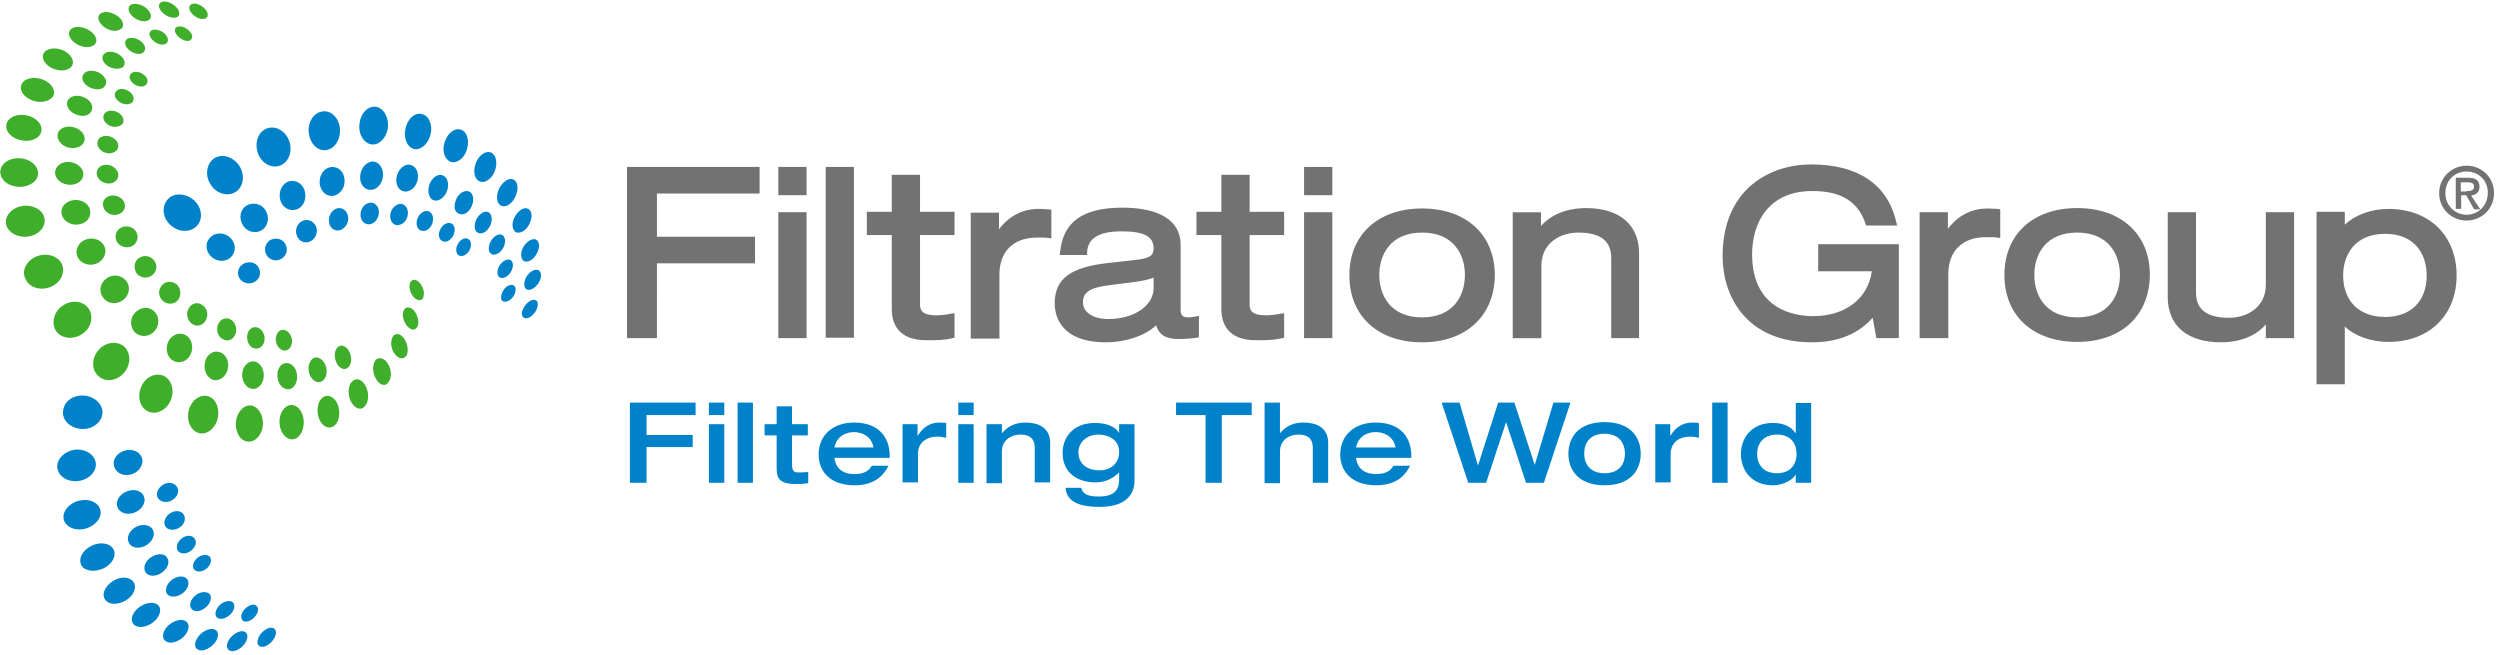 <svg fill="none" height="105" width="401" xmlns="http://www.w3.org/2000/svg"><path d="M69.04 21.64c-.4 1.468-1.533 2.468-2.6 2.268-1.133-.267-1.733-1.734-1.4-3.267.333-1.6 1.533-2.667 2.667-2.333 1.133.266 1.733 1.8 1.333 3.333zm-6.8-1.4c-.133 1.6-1.2 2.934-2.4 2.934-1.267 0-2.267-1.333-2.2-3 .067-1.733 1.133-3.067 2.467-3.067 1.266.067 2.2 1.467 2.133 3.134m-7.733.267c.2 1.666-.667 3.2-2 3.533-1.333.333-2.667-.8-2.933-2.467-.334-1.733.6-3.4 2-3.667 1.4-.333 2.733.867 2.933 2.6zm-8.134 2.066c.6 1.6 0 3.333-1.333 3.933-1.333.6-2.933-.2-3.6-1.733-.667-1.667-.133-3.533 1.267-4.133 1.466-.6 3.066.333 3.666 1.933m-8 4c.934 1.467.734 3.267-.466 4.133-1.2.867-3 .467-4-.933-1.067-1.466-.867-3.4.4-4.333 1.266-.867 3.066-.333 4.066 1.133m-7.2 5.6c1.267 1.2 1.4 3 .4 4.067s-2.866 1.066-4.133-.067c-1.333-1.133-1.6-3-.533-4.2 1-1.133 2.933-1 4.266.2zm54.067 16c.733-.266 1.133.134 1 .934-.133.733-.8 1.6-1.467 1.866-.666.267-1.133-.133-1.066-.866.2-.867.866-1.667 1.533-1.934m.2-4.734c.734-.4 1.334-.066 1.334.734s-.6 1.734-1.334 2.134-1.333.133-1.333-.667c-.067-.8.533-1.8 1.333-2.2zm-.667-4.732c.8-.6 1.534-.4 1.667.466.133.8-.4 1.867-1.133 2.467-.734.533-1.534.4-1.667-.4-.2-.867.333-2 1.133-2.533m-1.599-4.734c.8-.8 1.666-.733 2 .067.266.8-.134 2-.867 2.733-.8.734-1.667.734-1.933 0-.4-.733 0-2 .8-2.8m-2.667-4.4c.8-1 1.8-1.133 2.266-.4.467.734.2 2.134-.533 3.067s-1.733 1.133-2.266.4c-.467-.733-.267-2.133.533-3.067zm-3.934-3.934c.734-1.2 1.867-1.6 2.534-.933.666.667.666 2.134 0 3.267-.667 1.134-1.8 1.533-2.467.933-.733-.6-.733-2.066-.067-3.266m-5.133-3.133c.534-1.4 1.8-2.134 2.734-1.6.933.533 1.133 2.066.6 3.4-.534 1.333-1.734 2-2.6 1.6-1-.534-1.334-2-.734-3.4m-4.466 6.399c-.267 1.134-1.2 1.934-2.134 1.8-.933-.133-1.467-1.2-1.2-2.4.267-1.2 1.267-2.066 2.133-1.866 1 .2 1.467 1.333 1.2 2.467m-5.533-.734c-.067 1.2-.933 2.267-1.933 2.267-1 .067-1.8-.867-1.734-2.133.067-1.267.934-2.334 2-2.4.934 0 1.734 1 1.667 2.266m-6.2.466c.2 1.268-.533 2.4-1.6 2.734-1.067.267-2.067-.466-2.333-1.733-.2-1.267.466-2.533 1.6-2.8 1.133-.267 2.2.533 2.333 1.8zm-6.4 1.868c.4 1.2-.067 2.533-1.067 3-1.066.466-2.266 0-2.733-1.2s0-2.6 1.067-3.134c1.066-.467 2.333.133 2.733 1.333zm-6.267 3.2c.667 1.066.467 2.466-.466 3.133-.934.667-2.334.467-3.067-.6-.733-1.067-.6-2.467.4-3.2 1.067-.667 2.467-.4 3.133.667zm-5.666 4.4c.933.866 1 2.2.2 3.066-.8.867-2.2.867-3.134.067-1-.867-1.133-2.267-.266-3.134.8-.866 2.266-.866 3.2 0m44.6 7.733c.666-.333 1.2-.066 1.2.6 0 .668-.467 1.468-1.133 1.8-.667.334-1.2.134-1.2-.533 0-.666.466-1.533 1.133-1.866m-.734-3.934c.667-.466 1.334-.333 1.467.334.134.666-.266 1.6-.933 2.066-.667.467-1.334.334-1.467-.266-.2-.733.267-1.667.933-2.133m-1.6-3.8c.667-.667 1.467-.667 1.734 0 .266.6 0 1.666-.667 2.266-.667.6-1.4.667-1.733 0-.267-.6 0-1.6.666-2.267zm-2.466-3.4c.666-.8 1.533-1 1.933-.4s.267 1.666-.333 2.4c-.6.8-1.467.933-1.934.4-.4-.534-.266-1.6.334-2.4zm-3.4-3.001c.533-.933 1.533-1.333 2.133-.866s.6 1.6.067 2.533c-.534.933-1.467 1.267-2.067.8-.667-.333-.667-1.467-.133-2.467zm-4.4-2.199c.466-1.067 1.4-1.734 2.2-1.334.733.334 1 1.533.533 2.6-.467 1.067-1.4 1.6-2.133 1.333-.734-.333-1-1.466-.6-2.6m-3.533 5.133c-.2.934-1 1.534-1.734 1.468-.733-.067-1.2-.934-1-1.867.2-.933 1-1.6 1.734-1.533.8.133 1.2 1 1 1.933m-4.601-.467c-.066.933-.733 1.733-1.533 1.8s-1.467-.667-1.4-1.6c0-1 .733-1.8 1.6-1.867.8 0 1.4.734 1.333 1.667m-4.933.6c.133.933-.467 1.867-1.267 2.133-.866.267-1.666-.333-1.8-1.266-.133-.933.4-1.933 1.267-2.2.867-.267 1.667.4 1.8 1.333zm-5.133 1.6c.333.867-.067 1.933-.933 2.333-.8.4-1.8.067-2.134-.866-.4-.867 0-2 .867-2.4.867-.4 1.867.067 2.2.933m-5 2.666a1.72 1.72 0 0 1-.467 2.4c-.733.534-1.8.4-2.4-.4-.533-.8-.4-1.866.4-2.466.867-.533 1.933-.333 2.467.467zm-4.534 3.468c.667.666.734 1.733.067 2.4a1.842 1.842 0 0 1-2.467.133c-.733-.6-.8-1.733-.133-2.4.733-.733 1.867-.733 2.533-.133M73.64 38.84c.534-.666 1.267-.8 1.667-.333.4.467.267 1.334-.2 1.934-.533.666-1.267.8-1.667.4-.4-.467-.333-1.334.2-2zm-2.933-2.2c.466-.8 1.266-1.066 1.8-.732.533.333.533 1.266.133 2-.467.733-1.2 1.066-1.733.733-.6-.333-.667-1.267-.2-2m-3.733-1.601c.333-.866 1.2-1.4 1.8-1.132.666.266.866 1.133.533 2-.334.866-1.134 1.333-1.8 1.066-.6-.2-.867-1.067-.534-1.933m-50.4 56.133c1.4-.667 2.134-2 1.667-3-.467-1-2.067-1.333-3.467-.667-1.466.667-2.266 2.067-1.733 3.134.467.933 2.067 1.2 3.533.533m-2.799-6.4c1.533-.467 2.6-1.733 2.333-2.933-.267-1.2-1.733-1.933-3.4-1.533-1.667.4-2.8 1.8-2.467 3.066.333 1.2 1.933 1.867 3.533 1.4m-1.4-7.6c1.667-.133 3-1.333 3-2.667 0-1.333-1.333-2.4-3-2.4-1.733.067-3.2 1.334-3.2 2.734.067 1.466 1.534 2.466 3.2 2.333zm.401-8.4c1.666.267 3.266-.733 3.6-2.133s-.8-2.8-2.467-3.134c-1.733-.333-3.467.6-3.733 2.134-.4 1.467.8 2.866 2.6 3.133m28.599 33.8c-.266.8.2 1.334 1 1.134.734-.2 1.6-1 1.8-1.8.267-.8-.133-1.334-.933-1.2-.8.2-1.667 1-1.867 1.866zm-4.799.334c-.4.866-.067 1.6.8 1.533.8-.067 1.8-.8 2.133-1.667.4-.866.067-1.533-.733-1.533-.8.067-1.8.8-2.2 1.667m-4.934-.534c-.6.934-.4 1.8.467 1.934.8.133 1.933-.534 2.533-1.467.533-.933.4-1.733-.4-1.933-.867-.134-2 .466-2.6 1.466zm-4.933-1.733c-.8 1-.733 2 .133 2.333.8.334 2.134-.2 2.867-1.133.733-.933.733-1.933-.067-2.267-.8-.4-2.133.134-2.933 1.067M22.04 97.64c-1 .934-1.2 2.134-.4 2.668.8.533 2.2.2 3.2-.734.933-.933 1.133-2.066.4-2.6-.733-.533-2.133-.266-3.2.667zm-4.066-4.332c-1.267.866-1.734 2.2-1 3 .666.8 2.266.666 3.4-.134 1.2-.8 1.6-2.133 1-2.866-.667-.867-2.2-.867-3.4 0zm5.266-5.734c1.067-.533 1.667-1.6 1.334-2.466-.334-.867-1.534-1.134-2.6-.667-1.134.533-1.734 1.667-1.334 2.533.333.867 1.533 1.133 2.6.6zm-1.933-5.266c1.2-.334 2-1.4 1.866-2.334-.133-1-1.266-1.6-2.466-1.267-1.267.334-2.133 1.4-1.933 2.4s1.333 1.534 2.533 1.2m-.8-6.133c1.266-.066 2.266-1.066 2.333-2.133s-.933-1.933-2.2-1.867c-1.267.067-2.4 1-2.4 2.134 0 1.133 1 2 2.267 1.866zM38.84 98.308c-.333.733-.067 1.4.6 1.4s1.467-.6 1.8-1.334c.333-.733.067-1.333-.6-1.4-.6 0-1.467.6-1.8 1.334zm-4-.734c-.467.8-.333 1.534.4 1.667.667.133 1.6-.4 2.067-1.133.466-.734.333-1.534-.334-1.667-.733-.133-1.666.333-2.133 1.133m-3.866-1.667c-.667.8-.6 1.667.066 2 .667.334 1.667-.066 2.334-.866.6-.734.6-1.667 0-1.934-.734-.333-1.8 0-2.4.8zm-3.601-2.733c-.8.734-1 1.8-.4 2.267s1.734.267 2.534-.467c.8-.733.933-1.733.4-2.2-.6-.533-1.733-.333-2.533.4m-3.134-3.8c-1 .667-1.333 1.734-.866 2.467.533.667 1.666.667 2.6 0 .933-.667 1.333-1.733.8-2.4-.334-.667-1.534-.734-2.534-.067m4.267-4.6c.866-.4 1.333-1.267 1.066-2-.266-.733-1.133-1-2-.6-.866.4-1.4 1.333-1.133 2.067.267.733 1.2.933 2.067.533m-1.4-4.334c.933-.266 1.533-1.066 1.467-1.866-.134-.8-.934-1.266-1.867-1.066-.934.266-1.6 1.133-1.534 1.933.134.8 1 1.267 1.934 1m4.466 9.133c-.666.6-.8 1.467-.333 1.867.467.4 1.333.266 2-.334.6-.6.8-1.4.333-1.866-.466-.4-1.333-.267-2 .333zm-2.333-3.266c-.8.533-1.066 1.4-.733 2 .4.6 1.333.6 2.067.066.733-.533 1.066-1.4.666-1.933-.333-.6-1.266-.667-2-.133" fill="#0082ca"/><path d="M4.307 18.508c1.533.333 2.533 1.466 2.333 2.533-.2 1.133-1.667 1.8-3.2 1.467-1.6-.267-2.667-1.467-2.4-2.6.267-1.134 1.733-1.734 3.267-1.4zm-1.2 6.866c1.6.067 2.933 1.067 3 2.333.066 1.267-1.267 2.267-2.934 2.267-1.733 0-3.133-1.067-3.133-2.4.067-1.333 1.4-2.267 3.067-2.2m.466 7.666c1.667-.266 3.267.6 3.534 1.868.333 1.333-.734 2.666-2.4 3-1.734.333-3.4-.534-3.734-1.934-.266-1.333.934-2.666 2.6-2.933m2.334 8.067c1.6-.6 3.333-.067 4 1.2.6 1.333-.067 2.933-1.667 3.666s-3.533.2-4.133-1.2c-.733-1.333.133-3 1.8-3.667zm4.133 7.932c1.4-1 3.267-.8 4.134.4.866 1.2.533 3-.8 4-1.4 1.068-3.334 1-4.334-.266-.867-1.266-.467-3.133 1-4.133m5.8 7.067c1.133-1.267 2.933-1.467 4.067-.534 1.067 1 1.133 2.8.067 4.134-1.134 1.4-3 1.666-4.134.666-1.2-1-1.2-2.933 0-4.267zm6.933 5.666c.8-1.533 2.467-2.066 3.667-1.4 1.2.734 1.6 2.467.867 4-.733 1.534-2.4 2.267-3.733 1.534-1.267-.734-1.6-2.6-.8-4.134m7.533 3.933c.467-1.6 1.867-2.533 3.133-2.133 1.2.4 1.867 2 1.467 3.6s-1.8 2.667-3.067 2.267c-1.333-.4-2-2.134-1.533-3.734m7.533 2c.133-1.6 1.267-2.8 2.4-2.666 1.133.133 2 1.466 1.933 3-.066 1.6-1.133 2.866-2.333 2.8-1.267-.067-2.133-1.467-2-3.134zm7 .267c-.133-1.533.667-2.867 1.734-3 1.066-.133 2 .933 2.133 2.4.133 1.467-.533 2.867-1.6 3.067-1.133.2-2.133-.934-2.267-2.467m6.2-1.267c-.333-1.4.134-2.8 1.067-3.133.867-.333 1.867.4 2.2 1.733s-.067 2.734-.933 3.134c-.934.467-2-.333-2.334-1.733m5.133-2.534c-.466-1.2-.266-2.6.467-3.133.733-.533 1.667 0 2.133 1.133s.334 2.533-.4 3.133c-.666.6-1.666.067-2.2-1.133M30.44 1.64c-.267-.666.133-1.132.933-1.066.734.134 1.6.734 1.867 1.4s-.067 1.134-.867 1.067-1.666-.733-1.933-1.4zm29.867 59.134c-.6-1-.6-2.333-.067-3 .533-.6 1.467-.333 2 .6.6.933.6 2.267.067 2.933-.467.734-1.4.534-2-.533m-34.6-59.2c-.467-.733-.133-1.333.667-1.333s1.733.6 2.2 1.267c.4.733.133 1.333-.6 1.333-.8.067-1.8-.533-2.267-1.267zM63.373 56.84c-.666-.8-.8-2.066-.4-2.8.4-.666 1.2-.6 1.8.2s.8 2 .467 2.734c-.466.733-1.266.667-1.866-.133m-42.4-54.533c-.6-.8-.4-1.534.4-1.667s1.933.333 2.466 1.067c.6.733.467 1.466-.333 1.666-.734.2-1.934-.266-2.534-1.066M65.44 52.44c-.666-.666-1-1.8-.733-2.532.267-.734.933-.8 1.6-.2.6.6.933 1.733.733 2.466-.267.8-.933.933-1.6.267M16.373 4.04c-.8-.8-.8-1.666 0-2s2 .067 2.8.8c.734.734.8 1.6 0 1.934-.733.4-2.066.067-2.8-.733zM66.64 47.907c-.667-.466-1.067-1.533-.933-2.266.133-.733.733-1 1.333-.533.6.466 1.067 1.466.933 2.2-.066.866-.666 1.066-1.333.6zM11.973 6.84c-1-.733-1.2-1.8-.466-2.266.733-.467 2.066-.267 3.066.467.934.733 1.2 1.733.467 2.2-.667.533-2.067.4-3.067-.4zm-3.8 4c-1.2-.666-1.666-1.8-1-2.532.667-.667 2.134-.734 3.267-.067 1.134.667 1.6 1.733 1 2.467-.6.733-2.067.8-3.267.133zm-3 5.268c-1.4-.534-2.2-1.734-1.666-2.667.466-.933 2-1.2 3.4-.667 1.333.534 2.066 1.667 1.666 2.6-.533.867-2 1.267-3.4.733m6.534 4.267c1.133.267 2 1.133 1.866 2.067-.133.933-1.2 1.467-2.4 1.267-1.2-.2-2.066-1.2-1.933-2.134s1.267-1.467 2.467-1.2zm-.667 5.6c1.2.067 2.267.867 2.333 1.867.067 1-.866 1.8-2.133 1.8s-2.4-.867-2.4-1.933c0-1 .933-1.8 2.2-1.734m.667 6.134c1.266-.2 2.466.466 2.733 1.533.267 1.067-.467 2.133-1.667 2.333-1.266.267-2.533-.4-2.866-1.533-.267-1.133.533-2.133 1.8-2.333m2 6.332c1.133-.466 2.533 0 3 1 .533 1 0 2.268-1.133 2.8-1.2.534-2.6.067-3.134-1-.466-1.066.067-2.333 1.267-2.8m3.4 6.2c1-.732 2.4-.532 3.133.4.734.934.534 2.268-.466 3.068s-2.467.666-3.2-.334c-.8-1-.534-2.4.533-3.133m4.533 5.533c.867-.933 2.2-1.067 3.067-.267.866.8.933 2.2.133 3.134-.8 1-2.2 1.133-3.133.333-.867-.8-.934-2.267-.067-3.2zm5.4 4.534c.6-1.134 1.867-1.467 2.8-.934.933.6 1.267 1.934.733 3.067-.533 1.133-1.8 1.6-2.8 1-1-.533-1.333-2-.733-3.133m5.867 3.266c.333-1.2 1.4-1.866 2.4-1.466 1 .333 1.533 1.6 1.2 2.8-.333 1.2-1.4 1.933-2.4 1.6-1-.4-1.533-1.667-1.2-2.934zm5.933 1.933c.133-1.2 1-2.066 1.933-1.933s1.6 1.2 1.534 2.4c-.067 1.2-.933 2.133-1.867 2-1-.133-1.666-1.267-1.6-2.467m5.667.533c-.134-1.2.533-2.2 1.4-2.2.866-.066 1.666.8 1.733 1.934.133 1.133-.467 2.2-1.333 2.267-.867.066-1.734-.8-1.8-2m5.067-.667c-.267-1.067.133-2.133.866-2.4.734-.2 1.534.4 1.867 1.467.267 1.067-.067 2.133-.867 2.4-.733.267-1.6-.4-1.866-1.467zm4.333-1.734c-.4-1-.2-2.066.4-2.466s1.4.067 1.8 1 .266 2-.4 2.467c-.534.4-1.4 0-1.8-1zM28.24 5.44c-.4-.666-.133-1.2.534-1.2.666-.066 1.466.468 1.866 1.068s.134 1.2-.466 1.266c-.734 0-1.6-.533-1.934-1.133zm-3.933.8c-.533-.666-.4-1.332.267-1.466.666-.133 1.6.267 2.066.867.467.667.4 1.267-.267 1.467-.6.2-1.533-.2-2.066-.867zm-3.734 1.668c-.666-.667-.666-1.4-.066-1.734.6-.266 1.666 0 2.266.6.667.6.667 1.4.067 1.734-.533.333-1.6.066-2.267-.6zm-3.4 2.6c-.8-.6-1-1.467-.4-1.934.534-.466 1.667-.333 2.467.267s1 1.467.467 1.933c-.6.4-1.734.334-2.534-.266m-2.866 3.466c-1-.533-1.4-1.466-.867-2.133.467-.6 1.6-.667 2.534-.133.933.533 1.333 1.466.866 2.066-.4.667-1.533.734-2.533.2m-2.067 4.4c-1.133-.4-1.733-1.4-1.4-2.2.333-.733 1.467-1.066 2.533-.6 1.067.4 1.667 1.333 1.334 2.133-.267.8-1.334 1.134-2.467.667m5.2 3.466c.933.2 1.6.934 1.533 1.668-.066.733-.866 1.2-1.8 1.066-.933-.2-1.666-.933-1.533-1.733 0-.733.867-1.2 1.8-1zm-.333 4.6c.933 0 1.8.734 1.867 1.534.066.8-.6 1.467-1.534 1.467-1 0-1.866-.733-1.933-1.533-.067-.867.667-1.534 1.6-1.467zm.733 4.934c.933-.133 1.867.4 2.133 1.2.267.867-.266 1.667-1.2 1.867-.933.2-1.933-.334-2.2-1.267-.266-.8.267-1.667 1.267-1.8m1.733 5.066c.867-.332 1.934 0 2.334.868.4.8.067 1.8-.8 2.2-.867.4-2 0-2.4-.8-.4-.934-.067-1.867.867-2.267m2.733 4.933c.8-.533 1.867-.333 2.4.4.6.733.466 1.8-.334 2.4s-1.866.4-2.466-.333c-.534-.867-.4-1.934.4-2.467m3.667 4.4c.6-.733 1.666-.733 2.4-.133.666.667.733 1.733.2 2.467-.6.733-1.667.8-2.4.2-.8-.667-.867-1.8-.2-2.534zm4.266 3.734c.467-.867 1.4-1.134 2.2-.6.734.466 1.067 1.533.6 2.4-.4.866-1.4 1.2-2.2.666s-1.066-1.667-.6-2.467m4.667 2.733c.267-.933 1.133-1.4 1.933-1.066.8.333 1.2 1.333 1 2.2-.267.933-1.067 1.467-1.867 1.133-.933-.333-1.333-1.333-1.066-2.266m4.733 1.666c.067-.933.8-1.6 1.533-1.4.734.134 1.334 1 1.267 1.934-.067.933-.733 1.6-1.533 1.467s-1.333-1-1.267-2m4.6.666c-.067-.933.467-1.667 1.133-1.667.734 0 1.334.734 1.467 1.6.067.934-.4 1.667-1.133 1.734-.733 0-1.4-.733-1.467-1.667zM21.44 13.44c-.666-.533-.866-1.266-.4-1.666.467-.4 1.334-.333 2 .2.667.467.8 1.2.4 1.6-.4.467-1.333.4-2-.133zm-2.133 3c-.8-.466-1.133-1.2-.733-1.733.333-.533 1.266-.6 2-.133.733.4 1.066 1.2.733 1.733-.333.467-1.267.6-2 .134zm-1.534 3.8c-.866-.332-1.4-1.132-1.133-1.8.267-.666 1.133-.866 2-.532.867.333 1.333 1.133 1.133 1.733-.266.6-1.133.867-2 .6z" fill="#3fae2a"/><path d="M101.04 64.574h10.533v2h-7.866v3.2h7.4v1.934h-7.4v5.733h-2.667zm12.667 0h2.466v2h-2.466zm0 3.467h2.466v9.4h-2.466zm40-3.467h2.466v2h-2.466zm0 3.467h2.466v9.4h-2.466zm-35.4-3.467h2.467v12.867h-2.467zm6.266 5.266h-1.933v-1.8h1.933v-2.866h2.467v2.867h2.533v1.8h-2.533v4.267c0 1.066.067 1.666.867 1.666.6 0 1.2 0 1.733-.066v1.8c-.667.066-1.133.133-1.867.133-3 0-3.2-1.067-3.2-2.8zm9.267 3.534c.067 1.067.734 2.667 3.2 2.667 1.6 0 2.334-.533 2.8-1.333h2.667c-.533 1.066-1.8 3.133-5.4 3.133-4.2 0-5.8-2.467-5.8-4.933 0-3.134 2.333-5.134 5.667-5.134 4.133 0 5.733 2.533 5.733 5.333v.334h-8.867zm6.267-1.6c-.333-1.866-1.933-2.466-3.133-2.466-1.134 0-2.734.533-3.134 2.466zm4.6-3.734h2.466v1.8h.067c.667-1.066 1.667-2.066 3.533-2.066.4 0 .667.067 1 .067v2.4c-.666-.2-1.133-.2-1.533-.2-1.267 0-3 .666-3 2.8v4.533h-2.467v-9.333zm13.533 0h2.467v1.4h.066c.8-1 2.067-1.666 3.667-1.666 2 0 4 .733 4 3.267v6.333h-2.467v-5.533c0-1-.333-2.134-2.333-2.134-1.267 0-2.933.734-2.933 2.734v5.066h-2.467zm23.734 0v9.067c0 2.2-1.4 4.2-5.6 4.2-2.934 0-5.267-.666-5.467-3.066h2.533c.267 1.2 1.4 1.4 2.867 1.4 2.8 0 3.2-1.467 3.2-2.733V75.84h-.067c-1.2 1.133-2.4 1.533-3.8 1.533-2.466 0-5.2-1.266-5.2-4.733 0-2.4 1.6-4.8 5.2-4.8 1.867 0 3.267.6 3.867 1.6v-1.4zm-5.6 7.4c1.866 0 3.133-1.2 3.133-2.932 0-2.267-2.133-2.8-3.333-2.8-1.8 0-3.2 1.2-3.2 2.866 0 1.334.866 2.867 3.4 2.867m16.999-8.867h-4.733v-2h12.133v2h-4.8v10.867h-2.6zm9.467-2h2.467v4.867h.066c.8-1 2-1.667 3.667-1.667 2 0 4 .734 4 3.267v6.4h-2.467v-5.6c0-1-.333-2.133-2.333-2.133-1.267 0-2.933.733-2.933 2.733v5.067h-2.467zm14.667 8.8c.067 1.067.733 2.667 3.2 2.667 1.6 0 2.333-.533 2.8-1.333h2.667c-.534 1.066-1.8 3.133-5.4 3.133-4.2 0-5.8-2.467-5.8-4.933 0-3.134 2.333-5.134 5.666-5.134 4.134 0 5.734 2.533 5.734 5.333v.334h-8.867zm6.333-1.6c-.333-1.866-1.933-2.466-3.2-2.466-1.133 0-2.733.533-3.133 2.466zm7.4-7.2h2.867l2.933 10h.067l3.2-10h2.6l3.266 10 3-10h2.734l-4.267 12.867h-2.867l-3.2-9.733-3.2 9.733h-2.866zm26.133 3.134c4.2 0 5.8 2.466 5.8 5.066s-1.6 5.067-5.8 5.067-5.8-2.467-5.8-5.067 1.6-5.066 5.8-5.066zm0 8.2c2.4 0 3.267-1.534 3.267-3.134s-.867-3.2-3.267-3.2-3.266 1.534-3.266 3.2c0 1.6.933 3.134 3.266 3.134zm8.067-7.868h2.467v1.8h.067c.666-1.066 1.666-2.066 3.533-2.066.4 0 .667.067 1 .067v2.4c-.667-.2-1.133-.2-1.533-.2-1.267 0-3 .666-3 2.8v4.533h-2.467v-9.333zm9.2-3.466h2.467v12.867h-2.467zm15.867 12.866h-2.467v-1.266h-.067c-.2.533-1.666 1.667-3.6 1.667-3.6 0-5.133-2.6-5.133-5s1.533-5 5.133-5c1.467 0 2.867.467 3.6 1.6h.067v-4.8h2.467zm-5.467-1.533c2.267 0 3.133-1.533 3.133-3.133 0-1.533-.866-3.067-3.133-3.067s-3.2 1.534-3.2 3.067c0 1.6.867 3.133 3.2 3.133z" fill="#0082ca"/><path d="M105.373 54.24h-4.8V26.775h21.267v4.267h-16.467v6.933h15.734v4.267h-15.734zm24 0h-4.533v-20.2h4.533zm0-22.932h-4.533v-4.534h4.533zm84.334 22.932h-4.534v-20.2h4.534zm0-22.932h-4.534v-4.534h4.534zm-81.267-4.534h4.534v27.4h-4.534zm16.133 27.8c-4.533 0-5.533-2.733-5.533-5V37.708h-4v-3.734h4v-5.933h4.533v5.933h5.534v3.734h-5.534v11.2c0 .8.334 1.666 2.534 1.666.733 0 1.466-.066 2.466-.266l.534-.067v3.933l-.334.067c-1.266.333-2.6.333-4.2.333zm52.867 0c-4.533 0-5.533-2.733-5.533-5V37.708h-4v-3.734h4v-5.933h4.533v5.933h5.533v3.734h-5.533v11.2c0 .8.333 1.666 2.533 1.666.734 0 1.467-.066 2.467-.266l.533-.067v3.933l-.333.067c-1.267.333-2.6.333-4.2.333zm-24 .333c-7.467 0-8.267-4.4-8.267-6.266 0-3.933 2.534-5.8 8.667-6.467l4.2-.467c2.333-.266 3-.666 3-1.866 0-1.934-1.533-2.734-5.133-2.734-3.667 0-5.467 1.134-5.534 3.4v.4h-4.4l.067-.466c.467-4.867 3.667-7.134 10-7.134 6 0 9.333 2.134 9.333 5.934v10.4c0 .933.334 1.266 1.2 1.266.4 0 .867-.066 1.2-.133l.534-.133v3.466l-.334.067c-.866.133-2 .2-2.933.2-1.467 0-3-.267-3.6-2.2-1.933 1.867-5.333 2.733-8 2.733zm7.6-10.4c-.667.334-1.733.534-3.133.734l-4.2.533c-2.934.4-4 1.133-4 2.733s1.666 2.667 4.066 2.667c4.134 0 7.267-2.133 7.267-5zm43.067 10.401c-7.067 0-11.667-4.2-11.667-10.734 0-6.533 4.6-10.733 11.667-10.733s11.667 4.2 11.667 10.733c-.067 6.467-4.6 10.734-11.667 10.734zm0-17.6c-5.067 0-6.867 3.533-6.867 6.8 0 3.266 1.8 6.8 6.867 6.8s6.867-3.534 6.867-6.8c0-3.267-1.8-6.8-6.867-6.8zm34.866 16.932h-4.533V41.375c0-2.733-1.733-4.066-5.267-4.066-2.933 0-5.933 1.666-5.933 5.333v11.6h-4.6v-20.2h4.533v2.2c2.2-2.467 5.4-2.867 7.2-2.867 5.4 0 8.534 2.667 8.534 7.267v13.6zm-102.733.067h-4.533v-20.2h4.533v2.667c1.6-2.133 3.8-3.267 6.4-3.267.533 0 1.133.067 1.6.067l.4.067v4.6l-.467-.067c-.4-.067-1-.067-1.6-.067h-.4c-3.666.067-5.866 2.267-5.866 5.934v10.267zm130.4.601c-10.6 0-14.333-7.467-14.333-13.8 0-10.867 7.667-14.734 14.2-14.734 7.533 0 12.267 3.2 13.667 9.267l.133.533h-5l-.067-.266c-1.2-3.6-3.933-5.267-8.533-5.267-7.133 0-9.667 5.2-9.667 10.133 0 8.934 6.867 9.934 9.8 9.934 5.134 0 8.8-2.8 9.4-7.2h-8.6v-4.334h12.934v15.067h-3.6l-.6-3.267c-1.6 1.8-4.467 3.934-9.734 3.934zm42.534-.068c-7.067 0-11.667-4.2-11.667-10.732 0-6.534 4.6-10.734 11.667-10.734 7.066 0 11.666 4.2 11.666 10.734-.066 6.533-4.6 10.733-11.666 10.733zm0-17.532c-5.067 0-6.867 3.533-6.867 6.8 0 3.266 1.8 6.8 6.867 6.8 5.066 0 6.866-3.534 6.866-6.8 0-3.267-1.8-6.8-6.866-6.8zm23.066 17.6c-5.4 0-8.533-2.667-8.533-7.267v-13.6h4.533v12.867c0 2.733 1.733 4.066 5.267 4.066 2.933 0 5.933-1.666 5.933-5.333v-11.6h4.533v20.2h-4.533v-2.2c-2.133 2.467-5.333 2.867-7.2 2.867m19.867 6.732h-4.534V33.975h4.534v2.067c1.6-1.533 4.2-2.533 7-2.533 6.533 0 10.933 4.266 10.933 10.666s-4.4 10.667-10.933 10.667c-2.8 0-5.4-.934-7-2.467zm6.466-24.133c-4.933 0-6.733 3.467-6.733 6.667 0 4.133 2.6 6.667 6.733 6.667 4.134 0 6.667-2.534 6.667-6.667 0-3.2-1.733-6.667-6.667-6.667zM312.44 54.24h-4.533v-20.2h4.533v2.668c1.6-2.134 3.8-3.267 6.4-3.267.533 0 1.133.067 1.6.067l.4.066v4.6l-.467-.066c-.4-.067-1-.067-1.6-.067h-.4c-3.666.067-5.866 2.267-5.866 5.933v10.267zm83.2-27.666c2.334 0 4.4 1.8 4.4 4.4s-2.066 4.4-4.4 4.4c-2.333 0-4.4-1.8-4.4-4.4s2.134-4.4 4.4-4.4zm0 .933c-1.933 0-3.4 1.467-3.4 3.467s1.534 3.467 3.4 3.467c1.867 0 3.4-1.467 3.4-3.467.067-2-1.466-3.466-3.4-3.466zm-.066 3.8h-.8v2.2h-.867v-5h1.933c1.267 0 1.867.4 1.867 1.467 0 .933-.6 1.267-1.333 1.4l1.466 2.2h-1zm.066-.666c.667 0 1.2-.067 1.2-.733 0-.6-.6-.667-1.133-.667h-1v1.467h.933z" fill="#717271"/></svg>